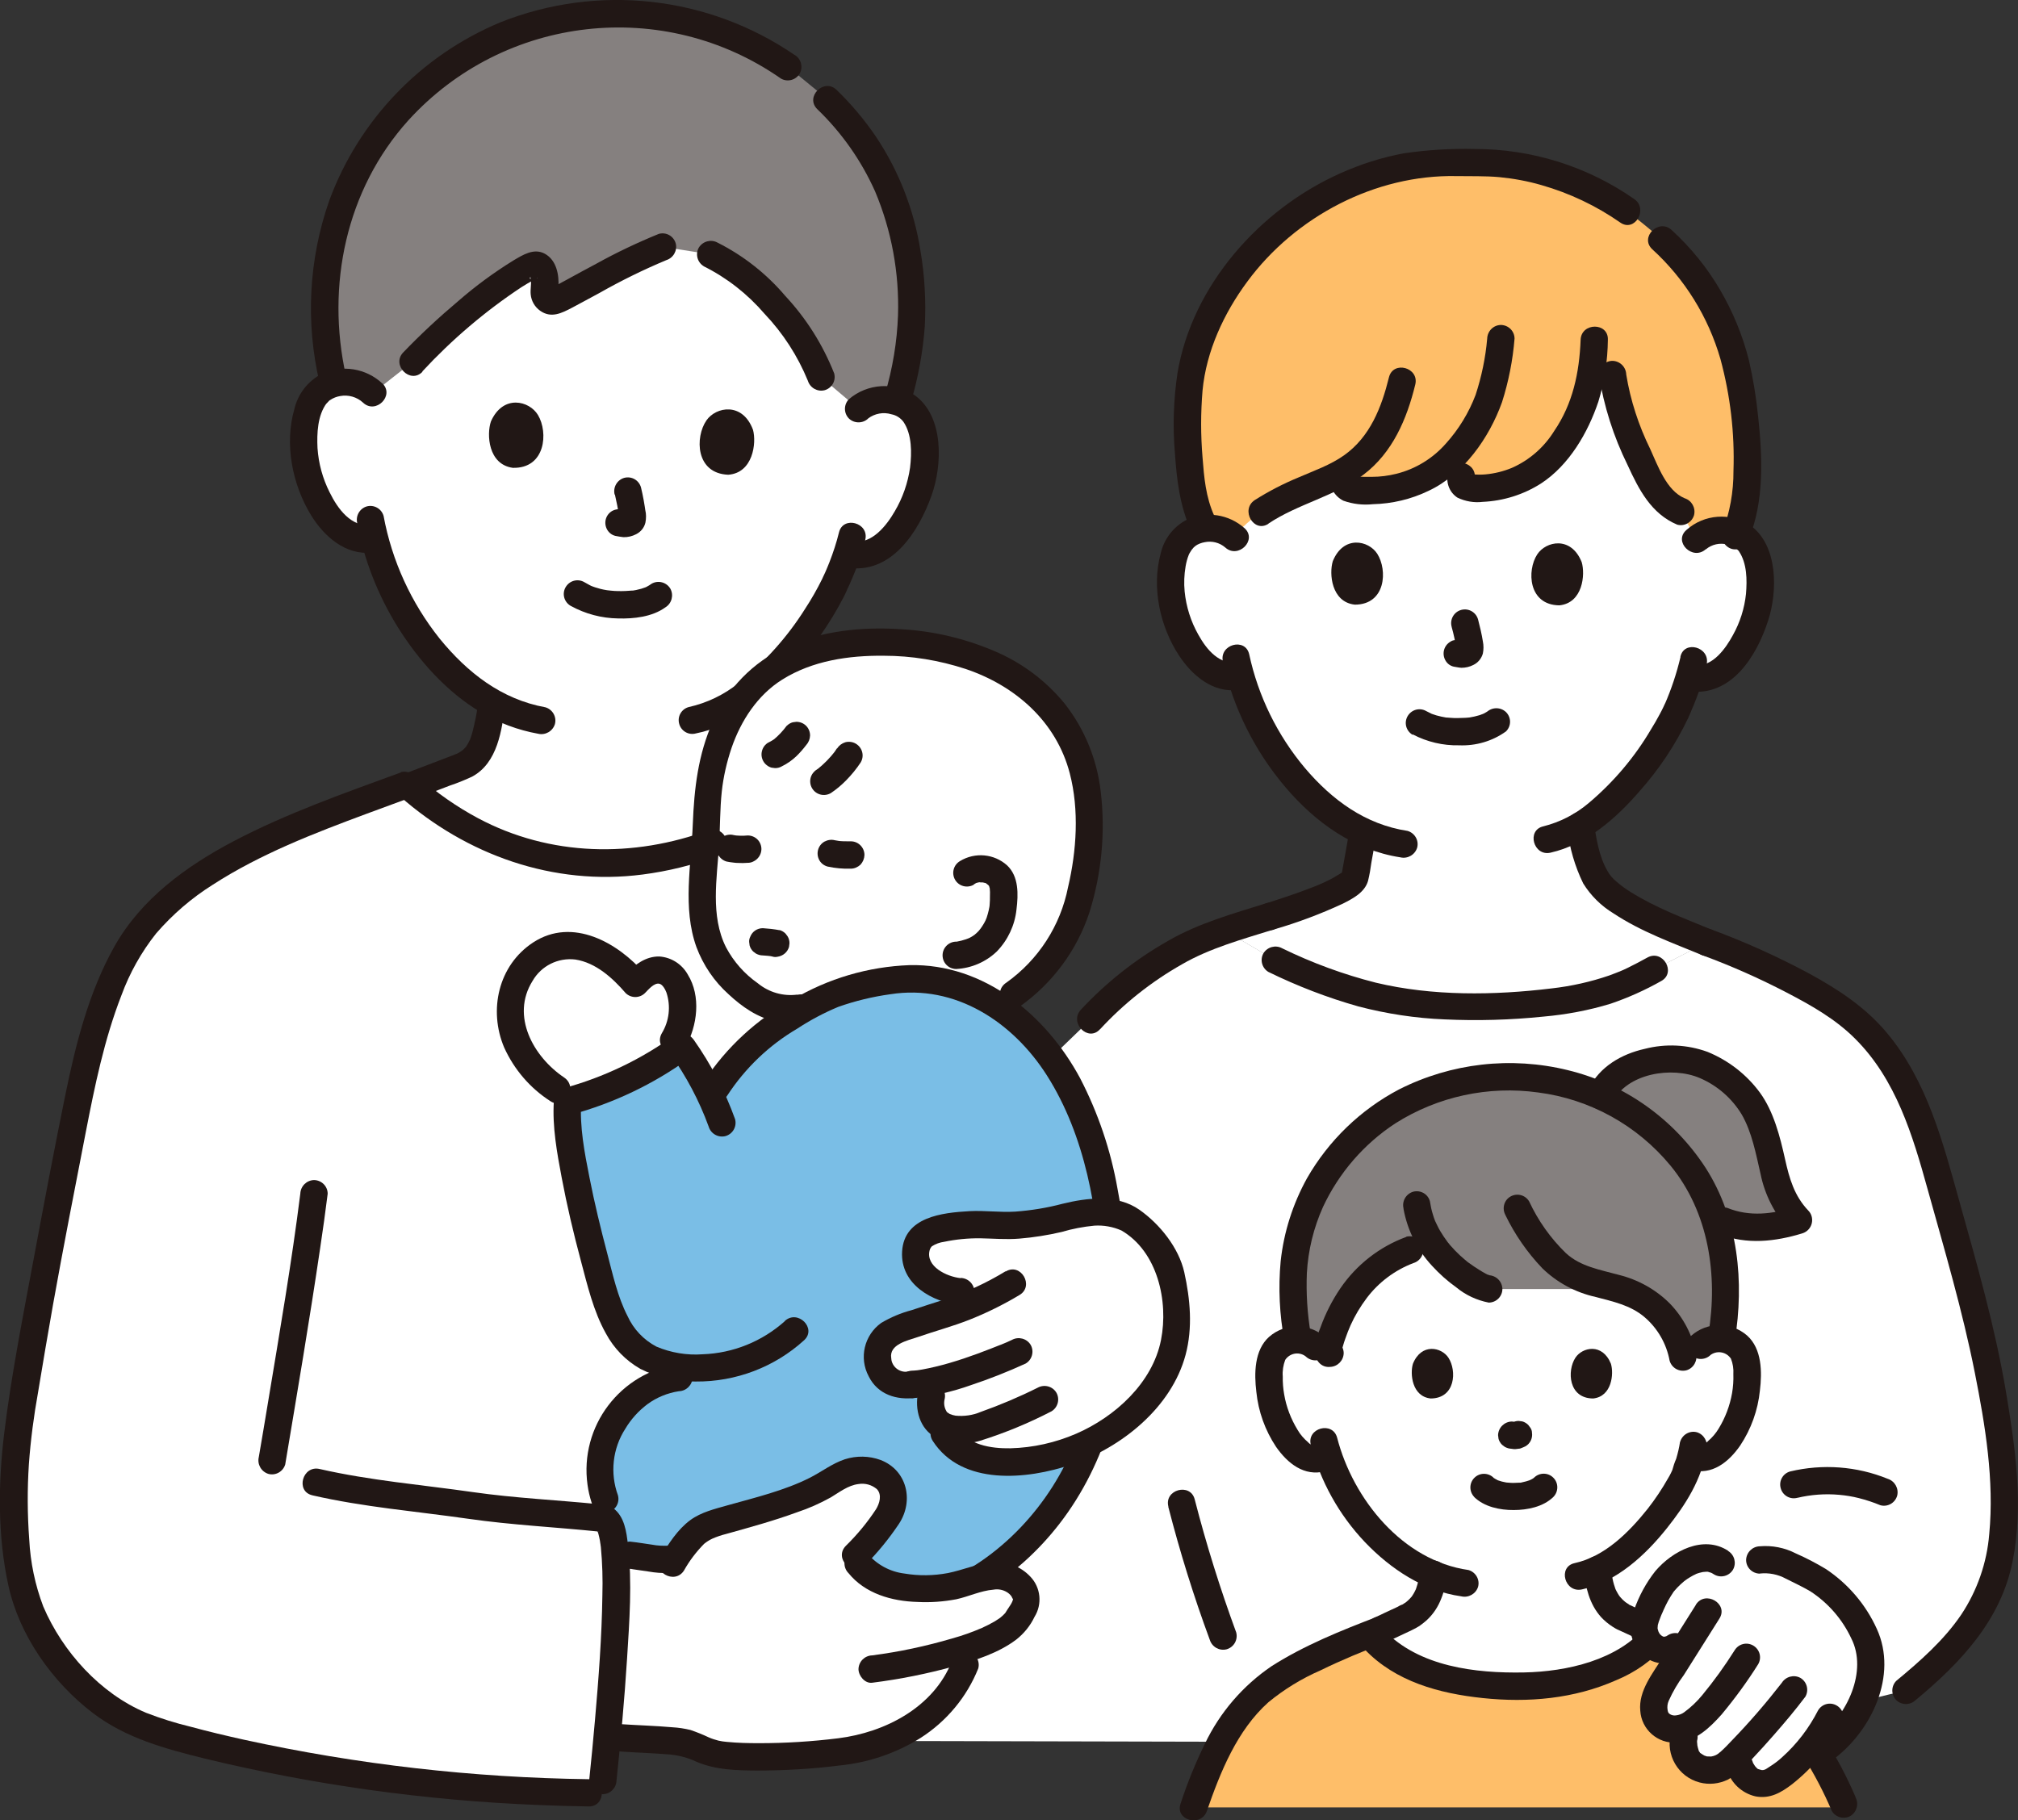<?xml version="1.0" encoding="UTF-8"?>
<svg id="_レイヤー_2" data-name="レイヤー 2" xmlns="http://www.w3.org/2000/svg" width="172.56" height="155.68" viewBox="0 0 172.56 155.68">
  <rect x="0" y="0" width="172.56" height="155.68" fill="#333333" stroke="none"/>
  <defs>
    <style>
      .cls-1 {
        fill: #fff;
      }

      .cls-2 {
        fill: #febe69;
      }

      .cls-3 {
        fill: #85807f;
      }

      .cls-4 {
        fill: #211715;
      }

      .cls-5 {
        fill: #7abee6;
      }
    </style>
  </defs>
  <g id="contents">
    <g>
      <path class="cls-1" d="M145.05,46.16c.61-.56,1.41-.85,2.23-.81,1.05-.03,2.04,.52,2.56,1.44,.87,1.52,.82,4.31,.23,6.03-.42,1.22-1.11,3.09-2.75,4.42-.73,.6-1.68,.87-2.62,.75l-.25-.04c-.25,.83-.55,1.65-.91,2.44-.64,1.73-4.06,7.58-8.43,10.24,.02-.28,.05-.04,.07,.11,.26,1.55,.54,3.14,1.36,4.47,1.37,2.22,5.99,3.97,9.42,5.39l-4.5,2.31c-2.9,1.6-5.75,2.97-14.19,3.15-7.14,.16-11.63-.83-18.21-3.94l-4.23-2.47c4.14-1.48,8.3-2.54,10.29-3.87,.25-.12,.46-.28,.64-.49,.08-.16,.14-.33,.16-.51,.21-1.2,.43-2.41,.64-3.61-2.21-1.02-4.19-2.69-6.06-4.95-2.03-2.47-3.53-5.34-4.42-8.41-1,.21-2.05-.06-2.83-.72-1.63-1.35-2.31-3.22-2.72-4.45-.58-1.73-.61-4.52,.27-6.03,.53-.91,1.52-1.46,2.58-1.42,.82-.03,1.62,.27,2.23,.83,0,0-5.3-16.94,19.7-16.94s19.73,17.09,19.73,17.09Z"/>
      <path class="cls-1" d="M73.41,34.96c.66-.57,1.51-.85,2.37-.78,1.11,0,2.13,.61,2.66,1.59,.87,1.62,.73,4.56,.06,6.36-.48,1.27-1.26,3.22-3.03,4.58-.79,.61-1.8,.87-2.78,.71l-.26-.05c-.29,.87-.63,1.72-1.03,2.55-.49,1.22-2.39,4.41-5.03,7.17-4.27,2.63-5.92,8.04-5.93,12.83-.02,.82-.07,1.63-.11,2.43-8.88,3.08-18.01,1.42-25.3-5.07,1.93-.74,4.25-1.63,4.33-1.66,1.47-.55,1.97-1.75,2.26-3.04,.19-.81,.34-1.63,.43-2.45-2.19-1.3-4.1-3.02-5.61-5.06-2.06-2.66-3.56-5.72-4.4-8.99-1.06,.19-2.16-.12-2.96-.84-1.68-1.47-2.33-3.46-2.73-4.76-.56-1.84-.5-4.78,.47-6.34,.59-.94,1.65-1.49,2.75-1.42,.87-.01,1.7,.33,2.32,.93,0,0-7.33-19.45,21.09-19.45s20.44,20.78,20.44,20.78Z"/>
      <path class="cls-4" d="M71.74,45.54c-.21,.86-.49,1.71-.81,2.53-.12,.3-.24,.6-.37,.89-.06,.12-.12,.24-.17,.36-.36,.79,.08-.14-.1,.22-.43,.87-.91,1.71-1.44,2.52-1.52,2.42-3.44,4.56-5.67,6.34-1.25,1.01-2.72,1.72-4.29,2.07-.62,.17-.99,.81-.81,1.44,.17,.62,.81,.99,1.44,.81,3.19-.63,5.91-2.89,8.06-5.23,1.84-1.94,3.39-4.14,4.61-6.52,.05-.09,.09-.19,.13-.28,.06-.11,.11-.23,.15-.35-.09,.17,.03-.05,.05-.09,.05-.1,.09-.2,.14-.3,.1-.23,.2-.47,.3-.7,.43-1,.77-2.04,1.03-3.09,.35-1.46-1.9-2.08-2.25-.62h0Z"/>
      <path class="cls-1" d="M64.01,59.06c-2.54,2.88-3.58,7.06-3.58,10.84-.06,1.96-.22,3.92-.33,5.72-.18,2.97,.32,5.77,2.26,7.82,2.06,2.17,4.21,3.56,7.15,2.46,1.77-1.16,4.48-1.72,6.68-2.05,3.2-.46,6.45,.29,9.12,2.11,3.1-1.89,5.22-4.38,6.28-6.96,1.24-3.31,1.74-6.84,1.47-10.36-.7-9.97-9.84-14.08-18.96-13.69-2.65,.05-5.25,.75-7.58,2.04-.94,.56-1.79,1.26-2.51,2.09Z"/>
      <path class="cls-1" d="M37.38,152.58c-11.49-1.16-20.34-3.37-24.01-4.53-5.18-1.65-8.54-5.71-10.51-9.7-2.13-4.32-1.82-12.79-1.16-16.87,1.58-9.86,2.58-15,4.47-24.71,.77-3.97,2.23-12.25,5.8-17.04,2.64-3.54,6.94-6.13,11.76-8.3,3.57-1.6,7.42-2.97,11.11-4.33,7.32,6.63,16.53,8.35,25.49,5.24-.07,1.13-.15,2.23-.22,3.28-.18,2.97,.32,5.77,2.26,7.82,1.82,1.91,3.7,3.22,6.13,2.75l.64-.12c-3.28,1.8-6.2,3.93-8.33,7.69-.83-1.78-1.86-3.46-3.07-5.02,.59-1.13,.77-2.42,.52-3.67-.2-.99-.86-2.04-1.87-2.1-.81-.04-1.48,.57-2.06,1.15-1.59-1.86-3.83-3.52-6.26-3.21-2.64,.33-4.55,3.08-4.46,5.74,.1,3.02,2.33,5.72,4.99,7.07-.55,3.68,2.05,13.41,3.01,16.69,.61,2.08,1.5,4.26,3.39,5.46,1.01,.6,2.15,.97,3.33,1.06l-.28,.9c-4.66,.48-8.04,6.01-6.34,10.38l.77,1.89c.08,1.85,.16,3.64,.16,3.64,.24,5.41-.73,15.14-1.22,19.62-4.97-.03-9.7-.32-14.05-.76Z"/>
      <path class="cls-1" d="M147.14,149.03c-7.8,0-22.52-.03-36.58-.06-17.99-.04-34.92-.08-34.92-.08,1.48-14.08,5.77-50.25,5.77-50.25l11.84-11.44c1.96-2.22,4.42-3.94,6.92-5.54,1.47-.84,3.02-1.52,4.63-2.04l4.26,2.49c6.58,3.11,11.08,4.1,18.21,3.94,8.44-.19,11.3-1.56,14.19-3.15l4.5-2.31c3.67,1.34,7.19,3.03,10.53,5.05,3.03,1.94,5.42,4.73,6.86,8.03,1.12,2.6,2.02,5.29,2.71,8.04,1.62,5.85,3.37,11.68,4.37,17.68,.89,5.34,1.85,12.16-.53,17.23-1.52,3.23-4.2,5.71-6.9,7.95,0,0-8.88,2-15.85,4.45Z"/>
      <path class="cls-1" d="M145.42,115.08c.53-.46,1.24-.67,1.94-.57,.69,.1,1.29,.5,1.65,1.1,.2,.41,.32,.85,.34,1.31,.15,1.78-.19,3.56-.99,5.15-.38,.81-.92,1.52-1.6,2.1-.57,.55-1.43,.69-2.14,.34-.14,.53-.31,1.06-.51,1.57-.55,1.4-3.65,6.37-7.54,8.19,.02,.18,.06,.38,.09,.61,.21,1.2,.54,2.55,2.14,3.43,.11,.03,2.19,1.02,2.35,1.09l.62,.28-.14,.18c-1.75,2.19-5.85,4.05-10.01,4.3-2.52,.16-5.04,0-7.52-.51-2.46-.51-4.88-1.58-6.59-3.42l-.39-.42,.94-.4c.17-.07,2.24-1.06,2.36-1.09,1.58-.88,1.92-2.24,2.13-3.43,.02-.07,.03-.14,.04-.21-2.1-.93-3.96-2.32-5.45-4.06-1.59-1.78-2.8-3.87-3.55-6.14-1.11,.58-1.77,.33-2.43-.2-.68-.58-1.22-1.29-1.6-2.1-.8-1.59-1.14-3.38-.99-5.15,.02-.45,.14-.9,.34-1.31,.36-.6,.96-1,1.65-1.1,.7-.1,1.41,.11,1.94,.57,0,0-4.03-14.65,14.65-14.65s18.27,14.55,18.27,14.55Z"/>
      <path class="cls-2" d="M104.95,148.12c-1.21,1.9-1.96,3.81-2.88,6.45h55.71c-1.43-3.34-3.36-6.44-5.72-9.21-2.01-2.38-5.99-4.5-10.1-6-1.49,2.39-5.88,4.51-10.35,4.78-2.52,.16-5.04,0-7.52-.51-2.66-.55-5.26-1.75-6.99-3.88-3.74,1.47-8.33,3.57-10.09,5.61-.76,.87-1.45,1.79-2.08,2.76Z"/>
      <path class="cls-2" d="M142.39,20.76c-1.34-1.23-2.76-2.36-4.25-3.4-1.06-.66-2.17-1.23-3.32-1.71-3-1.28-6.24-1.87-9.49-1.72-10.87-.64-21.28,7.5-23.42,17.8-.58,2.78-.36,7.08-.04,9.34,.15,1.27,.48,2.51,.97,3.68l.22,.46c.1-.01,.21-.02,.33-.02,.77-.03,1.52,.23,2.11,.72,1.93-2.27,4.16-3.28,7.78-4.77,.37-.13,.73-.29,1.07-.47h.53c-.1,.42,.08,.86,.44,1.09,.49,.17,1,.24,1.52,.21,1.83,.08,3.64-.35,5.24-1.23h2.9c-.12,.41,0,.89,.72,.99,1.97,.18,3.95-.32,5.6-1.43,1.24-.97,2.29-2.18,3.07-3.55,.84-1.46,1.41-3.05,1.7-4.71h1.83c.34,2.78,1.47,5.41,2.67,7.94,.72,1.52,1.61,3.16,3.18,3.77l1.31,2.42c.61-.56,1.41-.85,2.23-.81,.41,0,.82,.09,1.21,.25,1.58-3.97,.77-10.43,.11-13.69-.34-1.66-.88-3.27-1.62-4.8-1.1-2.4-2.66-4.56-4.59-6.35Z"/>
      <path class="cls-3" d="M136.44,95.13c.41-2.85,2.73-4.07,5.3-4.44,2.7-.38,4.59,.32,6.75,2.25,.78,.71,1.4,1.58,1.81,2.55,.56,1.39,.99,2.82,1.29,4.29,.43,1.96,.88,3.22,2.22,4.59-2.39,.74-4.47,.89-6.42,.07"/>
      <path class="cls-3" d="M113.74,115.74c-.15,.06-.22-.2-.18-.36,.45-1.86,1.29-3.61,2.45-5.13,1.56-2.09,3.92-3.45,6.51-3.76,.99,1.39,2.28,2.54,3.77,3.37,.3,.19,.64,.32,1,.38h11.1c.47,.14,.94,.31,1.39,.51,2.14,1.01,3.66,2.99,4.1,5.31l.06,.34,1.46-1.32c.49-.43,1.13-.64,1.78-.58,.3-1.72,.41-3.46,.34-5.2-.1-3.05-.99-6.03-2.57-8.64-.67-1.08-1.47-2.09-2.36-2.99-.36-.36-.91-.9-1.28-1.22-.97-.78-2.02-1.47-3.11-2.06-.87-.48-1.78-.89-2.72-1.22-2.07-.71-4.25-1.07-6.44-1.06-3.9-.07-7.72,1.11-10.91,3.36-4.57,3.15-7.38,8.28-7.57,13.83-.03,1.77,.13,3.55,.46,5.29,.54,.03,1.06,.23,1.47,.59"/>
      <path class="cls-4" d="M34.18,68.09c5.71,5.04,13.15,7.69,20.77,6.7,2.16-.28,4.29-.8,6.34-1.56,.61-.19,.97-.82,.81-1.44-.18-.62-.81-.98-1.44-.81-6.49,2.4-13.62,2.28-19.79-1.01-1.81-.97-3.51-2.15-5.05-3.52-1.12-.99-2.78,.65-1.65,1.65Z"/>
      <path class="cls-3" d="M28.95,18.44c1.71-5.3,5.13-9.87,9.74-13,4.39-3.01,9.64-4.51,14.96-4.25,4.92,.09,9.71,1.67,13.72,4.52l3.15,2.58c3.9,3.76,7.35,9.54,7.43,17.9,.01,2.77-.41,5.52-1.25,8.15-.3-.09-.61-.14-.92-.16-.86-.07-1.72,.22-2.37,.78l-3.21-2.72c-.98-2.71-3.28-5.74-5.72-7.98-1.09-1.04-2.35-1.89-3.72-2.51l-4.11-.64c-2.82,1.08-6.82,3.42-9.07,4.57-.38,.17-.83,0-1-.38-.07-.15-.08-.31-.05-.46,.07-.48,.06-.97-.05-1.45-.13-.61-.58-.88-.95-.7-3.14,1.52-7.67,5.56-10.25,8.26l-3.41,2.68c-.62-.61-1.45-.94-2.32-.93-.34,0-.69,.04-1.02,.13-.67-2.69-.92-5.47-.75-8.24,.15-2.08,.54-4.15,1.16-6.14Z"/>
      <path class="cls-4" d="M32.7,32.8c-1.4-1.31-3.45-1.64-5.19-.83-1.18,.62-2.04,1.72-2.34,3.02-.86,2.98-.18,6.44,1.42,9.06,1.11,1.81,2.93,3.44,5.2,3.21,.64-.02,1.15-.53,1.17-1.17,0-.64-.52-1.16-1.17-1.17-1.77,.18-2.91-1.4-3.61-2.83-.59-1.17-.94-2.45-1.03-3.77-.06-1.26,0-2.8,.79-3.85-.17,.22,.12-.12,.16-.15,.15-.15-.06,.02,.15-.12,.25-.17,.54-.28,.84-.33,.7-.13,1.43,.08,1.95,.56,1.09,1.04,2.74-.61,1.65-1.65h0Z"/>
      <path class="cls-4" d="M74.23,35.79c.57-.43,1.31-.57,2-.36,.41,.08,.77,.31,1.02,.64,.74,1.08,.72,2.67,.57,3.92-.19,1.32-.63,2.59-1.31,3.74-.68,1.18-1.94,2.82-3.51,2.56-.62-.15-1.25,.21-1.44,.81-.17,.62,.2,1.26,.82,1.44,3.83,.63,6.16-3.04,7.28-6.17,.93-2.61,1.07-6.75-1.43-8.56-1.74-1.17-4.05-1.03-5.64,.33-.45,.46-.45,1.19,0,1.65,.46,.44,1.19,.44,1.65,0h0Z"/>
      <path class="cls-4" d="M30.54,44.76c.6,3.14,1.78,6.14,3.46,8.85,1.8,2.88,4.2,5.58,7.14,7.32,1.5,.89,3.15,1.51,4.87,1.82,.62,.15,1.25-.21,1.44-.82,.17-.62-.2-1.26-.81-1.44-3.76-.68-6.68-2.97-9.05-5.88-2.43-3.05-4.08-6.65-4.79-10.49-.18-.62-.82-.98-1.44-.81-.61,.18-.97,.82-.81,1.44Z"/>
      <path class="cls-4" d="M67.96,4.71C60.55-.37,51.1-1.41,42.76,1.92c-6.77,2.83-12.06,8.34-14.6,15.22-1.76,5.02-2.05,10.43-.83,15.61,.33,1.47,2.58,.85,2.25-.62-1.71-7.68,0-15.91,5.33-21.83C43.12,1.27,56.77-.27,66.78,6.72c.56,.32,1.27,.13,1.6-.42,.31-.56,.13-1.26-.42-1.6h0Z"/>
      <path class="cls-4" d="M77.92,34.31c.61-2.09,1-4.24,1.16-6.41,.11-2.16-.01-4.32-.37-6.45-.55-3.5-1.85-6.84-3.82-9.78-.98-1.44-2.1-2.77-3.35-3.98-1.08-1.05-2.73,.6-1.65,1.65,2.08,2,3.76,4.39,4.94,7.03,1.41,3.35,2.07,6.96,1.96,10.58-.08,2.28-.46,4.55-1.11,6.74-.4,1.45,1.85,2.07,2.25,.62h0Z"/>
      <path class="cls-4" d="M48.81,51.82c1.24,.68,2.62,1.05,4.04,1.07,1.34,.04,2.92-.13,4.05-.95,.54-.33,.73-1.04,.42-1.6-.33-.55-1.04-.74-1.6-.42-.14,.1-.28,.19-.44,.27-.04,.02-.09,.04-.13,.06-.12,.07,.26-.1,.07-.03-.13,.05-.25,.09-.38,.13-.15,.04-.3,.08-.45,.11-.08,.02-.15,.03-.23,.04-.11,.02-.19,.02-.03,0-.43,.04-.86,.06-1.29,.05-.21,0-.42-.02-.63-.04-.02,0-.39-.05-.14-.01-.09-.01-.17-.03-.26-.04-.31-.05-.62-.13-.92-.23-.13-.04-.25-.09-.38-.14-.14-.05,.25,.12,.07,.03-.05-.03-.11-.05-.16-.08-.15-.08-.3-.16-.45-.25-.56-.33-1.27-.14-1.6,.42s-.14,1.27,.42,1.6h0Z"/>
      <path class="cls-4" d="M52.58,42.29c.14,.61,.27,1.23,.35,1.85l-.04-.31c.02,.16,.04,.31,.06,.46l-.04-.31c.02,.12,.02,.24,0,.36l.04-.31s-.02,.09-.04,.13l.12-.28s-.03,.06-.05,.08l.18-.24s-.03,.03-.04,.05l.24-.18c-.06,.04-.12,.08-.19,.1l.28-.12c-.08,.03-.16,.05-.24,.07l.31-.04c-.09,.01-.18,.01-.27,0l.31,.04c-.11-.02-.21-.05-.32-.06-.3-.07-.62-.03-.9,.12-.56,.33-.74,1.04-.42,1.6,0,0,0,0,0,0,.15,.26,.4,.46,.7,.53,.23,.04,.45,.09,.69,.11,.38,.01,.75-.08,1.08-.25,.4-.2,.7-.56,.8-1,.07-.36,.07-.72-.01-1.08l.04,.31c-.1-.75-.23-1.5-.41-2.24-.18-.62-.81-.98-1.44-.81-.61,.18-.97,.82-.81,1.44h0Z"/>
      <path class="cls-4" d="M41.98,36.04c-.38,1.11-.24,3.68,1.87,3.97,2.8,.07,3.05-3.03,2.15-4.52-.73-1.22-2.98-1.79-4.02,.55Z"/>
      <path class="cls-4" d="M64.39,36.76c.31,1.13,0,3.69-2.12,3.84-2.8-.11-2.85-3.22-1.86-4.65,.81-1.17,3.09-1.59,3.98,.81Z"/>
      <path class="cls-4" d="M60.17,22.77c1.99,.99,3.76,2.38,5.21,4.07,1.58,1.66,2.83,3.6,3.7,5.72,.19,.61,.82,.97,1.44,.81,.62-.18,.98-.81,.81-1.44-.97-2.45-2.38-4.69-4.17-6.61-1.61-1.9-3.58-3.45-5.8-4.57-.56-.31-1.26-.12-1.6,.42-.32,.56-.13,1.27,.42,1.6h0Z"/>
      <path class="cls-4" d="M36.11,31.77c2.53-2.73,5.38-5.16,8.48-7.21,.33-.21,.67-.41,1.02-.6,.09-.04,.18-.09,.26-.14,.16-.11,.12,.02,.01-.04-.05-.03-.78,.27-.51-.12-.04,.06,.02,.19,.03,.26,.04,.42-.06,.83-.02,1.25,.05,.56,.34,1.07,.8,1.4,.95,.68,1.85,.21,2.75-.26,.78-.41,1.55-.84,2.32-1.25,1.85-1.05,3.76-1.99,5.72-2.81,.61-.19,.97-.82,.81-1.44-.18-.62-.81-.98-1.44-.81-1.84,.75-3.63,1.6-5.36,2.56-.85,.45-1.69,.91-2.53,1.37-.34,.18-.68,.37-1.02,.55-.27,.14-.42,.1-.06,.22s.34,.31,.38-.15c.07-1.04-.16-2.3-1.16-2.85-.94-.51-1.88,.1-2.68,.57-1.67,1.03-3.26,2.2-4.74,3.49-1.64,1.38-3.21,2.84-4.69,4.38-1.04,1.08,.61,2.74,1.65,1.65h0Z"/>
      <path class="cls-4" d="M35.32,68.39c1.04-.4,2.09-.8,3.13-1.2,.66-.22,1.3-.48,1.92-.77,2.19-1.18,2.55-3.99,2.83-6.21,0-.64-.52-1.17-1.17-1.17h0c-.64,.02-1.15,.53-1.17,1.17-.02,.15-.02,.18,0,.08-.01,.09-.03,.17-.04,.26-.02,.13-.04,.26-.06,.39-.05,.3-.11,.61-.18,.91-.09,.44-.2,.88-.35,1.3-.02,.06-.04,.12-.06,.17,.06-.14,.06-.15,0-.03-.04,.08-.08,.16-.12,.24-.05,.09-.11,.18-.16,.27-.15,.25,.09-.07-.07,.09-.06,.07-.12,.14-.19,.2-.05,.04-.09,.09-.14,.12,.11-.08,.11-.09,0,0-.09,.05-.17,.11-.25,.16-.08,.04-.16,.08-.24,.12,.1-.04-.05,.01-.07,.02-.1,.04-.2,.08-.3,.12-.34,.13-.68,.26-1.02,.39-.97,.37-1.94,.74-2.91,1.11-.61,.18-.97,.82-.81,1.44,.18,.62,.81,.98,1.44,.81h0Z"/>
      <path class="cls-4" d="M34.28,66.06c-4.83,1.77-9.73,3.48-14.3,5.88-4.05,2.13-7.9,4.93-10.19,8.99-2.2,3.91-3.32,8.38-4.21,12.74-.95,4.65-1.83,9.32-2.7,13.99-.92,4.94-1.91,9.92-2.52,14.91-.52,4.26-.57,8.78,.35,12.99,.93,4.3,3.76,8.29,7.23,10.94,2.83,2.16,6.2,3.06,9.59,3.9,9.3,2.25,18.8,3.57,28.36,3.96,1.48,.06,2.97,.11,4.45,.13,1.5,.02,1.5-2.31,0-2.33-9.92-.13-19.8-1.26-29.49-3.38-1.53-.34-3.05-.7-4.56-1.11-1.29-.31-2.56-.71-3.8-1.19-3.93-1.65-7.15-5.24-8.79-9.09-.7-1.84-1.1-3.77-1.2-5.73-.16-2.14-.17-4.3-.03-6.44,.15-2.07,.42-4.13,.79-6.18,.41-2.5,.84-5,1.28-7.5,.88-4.91,1.84-9.8,2.79-14.69,.77-3.96,1.58-7.94,3.05-11.72,.7-1.91,1.7-3.7,2.97-5.3,1.4-1.62,3.03-3.03,4.85-4.17,4.07-2.63,8.64-4.39,13.16-6.07,1.18-.44,2.36-.87,3.53-1.3,.61-.19,.97-.82,.81-1.44-.18-.62-.81-.98-1.44-.81h0Z"/>
      <path class="cls-4" d="M25.68,102.08c-.73,5.83-1.77,11.88-2.75,17.78-.26,1.59-.53,3.17-.8,4.75-.15,.62,.21,1.25,.82,1.44,.62,.17,1.26-.2,1.44-.81,1.03-6.17,2.08-12.33,2.99-18.52,.23-1.54,.45-3.08,.64-4.63,0-.64-.52-1.16-1.17-1.17-.64,.02-1.15,.53-1.17,1.17Z"/>
      <path class="cls-4" d="M121.42,134.65s.06-.34,.02-.2c-.01,.04-.02,.09-.03,.13-.01,.05-.02,.11-.03,.16-.02,.13-.05,.26-.08,.39-.06,.26-.13,.51-.22,.76-.02,.05-.11,.28-.03,.08,.08-.19,0,0-.03,.05-.06,.13-.13,.26-.21,.38-.04,.06-.08,.12-.12,.18-.11,.17,.16-.18,.02-.03-.1,.12-.21,.23-.33,.34-.06,.06-.13,.11-.19,.16-.09,.08,.09-.07,.09-.07-.03,.02-.06,.04-.09,.07-.07,.05-.16,.09-.23,.15-.16,.12,.12-.03,.12-.03-.19,.05-.38,.13-.55,.24-.37,.17-.75,.35-1.12,.52-.32,.15-.63,.31-.95,.44-.26,.15-.45,.4-.53,.7-.08,.3-.04,.63,.12,.9,.15,.26,.4,.45,.7,.53,.3,.06,.62,.02,.9-.12,.69-.3,1.36-.64,2.04-.95l.19-.09c.21-.1-.3,.14-.16,.07,.23-.1,.44-.22,.65-.35,.21-.15,.42-.31,.61-.48,.57-.52,1-1.17,1.27-1.89,.12-.29,.21-.59,.28-.9,.11-.38,.18-.77,.21-1.16,0-.64-.52-1.17-1.17-1.17s-1.17,.52-1.17,1.17h0Z"/>
      <path class="cls-4" d="M135.4,134.26c.19,1.47,.49,2.91,1.52,4.05,.29,.31,.61,.57,.96,.8,.19,.13,.39,.24,.61,.32,.08,.03-.35-.16-.22-.09,.03,.01,.06,.03,.09,.04,.39,.17,.77,.36,1.15,.53,.35,.16,.7,.33,1.05,.49,.56,.31,1.26,.12,1.6-.42,.32-.56,.13-1.27-.42-1.6-.67-.3-1.33-.63-1.99-.94-.11-.05-.21-.1-.32-.15s-.2-.09-.3-.13c.01,0,.26,.14,.16,.05-.04-.02-.07-.05-.11-.07-.07-.04-.14-.09-.21-.14-.03-.02-.14-.1,0,0s0,0-.03-.03c-.12-.1-.24-.21-.34-.33-.05-.05-.09-.11-.14-.16,0,0,.14,.2,.08,.1-.02-.04-.05-.07-.08-.11-.08-.12-.15-.24-.22-.37-.03-.06-.06-.12-.09-.18-.08-.17,.09,.25,0,.01-.1-.28-.19-.57-.25-.87-.03-.14-.06-.28-.08-.41-.02-.1-.04-.2-.05-.31-.01-.08-.07-.45-.02-.11-.01-.31-.13-.6-.34-.83-.22-.22-.52-.34-.83-.34-.56,.03-1.25,.52-1.17,1.17h0Z"/>
      <path class="cls-4" d="M137.87,94.29c1.23-2.51,5.1-3.12,7.49-2.09,1.49,.64,2.74,1.73,3.58,3.12,.87,1.51,1.21,3.37,1.6,5.05,.36,1.8,1.21,3.47,2.45,4.81l.51-1.95c-1.94,.6-3.87,.85-5.8,.07-.62-.17-1.26,.2-1.44,.81-.16,.62,.2,1.25,.81,1.44,2.28,.92,4.75,.63,7.04-.07,.63-.19,.98-.84,.8-1.47-.05-.18-.15-.35-.28-.48-1.2-1.26-1.62-2.74-1.99-4.4-.43-1.93-.97-4.07-2.15-5.69-1.14-1.55-2.69-2.75-4.47-3.48-1.73-.63-3.6-.72-5.38-.26-1.98,.44-3.87,1.53-4.78,3.41-.31,.56-.12,1.26,.42,1.6,.56,.32,1.27,.13,1.6-.42h0Z"/>
      <path class="cls-4" d="M146.24,115.9c.53-.41,1.29-.32,1.71,.21,.02,.03,.04,.05,.06,.08,.17,.42,.24,.88,.21,1.33,.02,.54-.02,1.09-.11,1.62-.19,1.08-.58,2.11-1.15,3.04-.24,.4-.54,.75-.89,1.05-.21,.25-.55,.34-.85,.23-1.45-.39-2.07,1.86-.62,2.25,1.8,.48,3.22-.67,4.2-2.08,.94-1.41,1.52-3.03,1.69-4.71,.19-1.57,.18-3.56-1.09-4.7-1.38-1.2-3.43-1.19-4.79,.02-.45,.46-.45,1.19,0,1.65,.46,.44,1.19,.44,1.65,0h0Z"/>
      <path class="cls-4" d="M113.31,114.35c-1.37-1.21-3.42-1.22-4.79-.02-1.27,1.14-1.28,3.13-1.09,4.7,.17,1.68,.75,3.3,1.69,4.71,.98,1.4,2.4,2.56,4.2,2.08,1.45-.39,.83-2.64-.62-2.25-.3,.11-.64,.02-.85-.23-.35-.3-.66-.65-.89-1.05-.57-.93-.97-1.97-1.15-3.04-.09-.51-.13-1.02-.12-1.53-.04-.48,.04-.97,.21-1.42,.37-.56,1.12-.72,1.68-.35,.03,.02,.05,.04,.08,.06,.46,.44,1.19,.44,1.65,0,.45-.46,.45-1.19,0-1.65h0Z"/>
      <path class="cls-4" d="M143.66,123.31c-.07,.49-.19,.98-.33,1.45-.14,.32-.25,.66-.34,1-.03,.18,.14-.26,.03-.08-.04,.08-.08,.16-.11,.24-.08,.17-.17,.34-.27,.5-.52,.92-1.1,1.79-1.75,2.62-1.62,2.03-3.68,4.08-6.24,4.64-1.47,.32-.85,2.57,.62,2.25,2.97-.65,5.43-2.93,7.27-5.24,1.59-2,3-4.18,3.38-6.76,.15-.62-.21-1.25-.81-1.44-.62-.17-1.26,.2-1.44,.82h0Z"/>
      <path class="cls-4" d="M112.1,123.58c.81,3.12,2.4,5.97,4.62,8.31,2.2,2.3,5.03,4.18,8.23,4.63,.62,.15,1.25-.21,1.44-.81,.17-.62-.2-1.26-.82-1.44-5.63-.8-9.87-6.05-11.23-11.31-.38-1.45-2.63-.84-2.25,.62h0Z"/>
      <path class="cls-4" d="M148.34,114.68c.82-5.05,.32-10.41-2.49-14.8-2.72-4.19-6.94-7.18-11.79-8.36-4.85-1.19-9.97-.61-14.43,1.65-3.29,1.73-6.02,4.37-7.87,7.6-1.21,2.19-1.98,4.6-2.25,7.09-.21,2.28-.1,4.58,.32,6.83,.18,.62,.81,.98,1.44,.82,.61-.18,.97-.82,.81-1.44-.29-1.71-.4-3.45-.33-5.19,.11-1.96,.58-3.88,1.38-5.66,1.36-2.91,3.5-5.39,6.19-7.15,3.63-2.3,7.95-3.23,12.21-2.64,4.43,.57,8.47,2.81,11.31,6.25,3.29,4,4.07,9.41,3.25,14.4-.15,.62,.21,1.25,.82,1.44,.62,.17,1.26-.2,1.44-.81h0Z"/>
      <path class="cls-4" d="M158.67,153.69c-1.47-3.44-3.49-6.61-5.99-9.38-2.49-2.75-6.16-4.41-9.55-5.74-.62-.17-1.26,.2-1.44,.82-.16,.62,.2,1.25,.81,1.44,3.06,1.2,6.41,2.74,8.62,5.26,2.29,2.62,4.16,5.59,5.52,8.79,.33,.55,1.04,.74,1.6,.42,.54-.34,.73-1.04,.42-1.6h0Z"/>
      <path class="cls-4" d="M103.2,154.88c1.15-3.32,2.57-6.89,5.26-9.3,1.35-1.11,2.85-2.03,4.46-2.73,1.78-.87,3.61-1.63,5.46-2.33,.61-.19,.97-.82,.81-1.44-.18-.62-.81-.98-1.44-.81-3.08,1.18-6.22,2.44-9.01,4.22-2.46,1.67-4.43,3.96-5.71,6.64-.81,1.66-1.51,3.37-2.08,5.13-.49,1.42,1.76,2.03,2.25,.62h0Z"/>
      <path class="cls-4" d="M126.05,128.02c.87,.85,2.21,1.13,3.39,1.12,1.17,0,2.52-.27,3.39-1.12,.45-.46,.45-1.2-.01-1.65-.45-.45-1.18-.45-1.64,0-.05,.04-.21,.18-.02,.03s-.02,0-.07,.04c-.07,.04-.13,.08-.2,.11-.05,.02-.1,.04-.14,.07,.05-.03,.28-.11,.09-.04-.22,.08-.45,.14-.68,.19-.04,0-.08,.01-.11,.02-.09,.01-.05,0,.11-.01-.07,.02-.14,.03-.21,.02-.17,.01-.33,.02-.5,.02-.15,0-.31,0-.46-.02-.08-.01-.17-.02-.25-.02,.11,0,.21,.03,.04,0-.23-.04-.47-.1-.69-.18-.09-.03-.24-.13,.07,.03-.04-.02-.08-.04-.12-.06-.08-.04-.15-.08-.23-.12-.06-.03-.11-.08-.16-.11,.34,.21,.17,.13,.07,.04-.46-.45-1.2-.45-1.65,.01-.45,.45-.45,1.18,0,1.64h0Z"/>
      <path class="cls-4" d="M129.27,121.67s-.06,.03-.1,.05l.28-.12c-.05,.02-.1,.04-.16,.04l.31-.04c-.05,0-.11,0-.16,0l.31,.04s-.06-.01-.09-.02c-.13-.03-.26-.04-.39-.05-.64,.02-1.15,.53-1.17,1.17l.04,.31c.05,.19,.16,.37,.3,.51l.24,.18c.18,.1,.38,.16,.59,.16h0l-.31-.04s.08,.01,.12,.02c.12,.02,.25,.04,.37,.05,.02,0,.05,0,.07,0,.02,0,.05,0,.07,0,.11-.01,.22-.03,.33-.04h.02s.03,0,.04-.01c.03,0,.06-.02,.09-.03,.13-.05,.25-.1,.37-.16,.41-.23,.63-.7,.56-1.16,0-.15-.05-.3-.14-.43l-.18-.24c-.14-.14-.32-.25-.51-.3l-.31-.04c-.21,0-.41,.06-.59,.16h0Z"/>
      <path class="cls-4" d="M120.82,116.63c-.26,.85-.09,2.8,1.52,2.97,2.12-.01,2.24-2.37,1.52-3.48-.59-.91-2.31-1.29-3.04,.51Z"/>
      <path class="cls-4" d="M137.75,116.63c.26,.85,.09,2.8-1.52,2.97-2.12-.01-2.24-2.37-1.52-3.48,.59-.91,2.31-1.29,3.04,.51Z"/>
      <path class="cls-4" d="M120.26,105.78c-2.3,.84-4.28,2.39-5.66,4.42-.69,1.02-1.25,2.12-1.67,3.28-.22,.54-.39,1.1-.51,1.67-.15,.82,.35,1.84,1.31,1.75,.64-.02,1.15-.53,1.17-1.17,0-.64-.52-1.16-1.17-1.17h-.07s.59,.17,.59,.17l-.05-.04,.42,.42c.08,.15-.02,.87,.12,.35,.03-.12,.07-.24,.1-.36,.06-.22,.13-.43,.21-.65,.13-.38,.28-.75,.44-1.12,.37-.82,.84-1.6,1.38-2.32,1.02-1.35,2.41-2.39,3.99-2.99,.61-.18,.97-.82,.81-1.44-.18-.62-.81-.98-1.44-.81h0Z"/>
      <path class="cls-4" d="M120.01,103.36c.33,1.83,1.17,3.52,2.43,4.88,.63,.69,1.33,1.32,2.09,1.86,.8,.66,1.75,1.1,2.77,1.3,.64,0,1.17-.52,1.17-1.17-.02-.64-.53-1.15-1.17-1.17,.21,.03-.14-.07-.15-.07,.15,.06-.05-.03-.1-.06-.18-.1-.36-.2-.53-.31-.32-.2-.64-.41-.95-.64-.1-.07,.1,.08-.07-.05-.08-.07-.17-.14-.25-.21-.14-.12-.28-.24-.41-.36-.29-.27-.57-.56-.83-.86-.06-.07-.12-.14-.17-.21-.05-.06-.15-.19-.05-.06-.12-.16-.23-.32-.34-.48-.21-.31-.4-.63-.56-.97-.05-.1-.09-.19-.14-.29-.09-.19,.02,.06-.03-.06-.07-.18-.14-.37-.19-.55-.12-.38-.2-.76-.26-1.15-.17-.62-.81-.98-1.44-.81-.61,.19-.97,.82-.81,1.44h0Z"/>
      <path class="cls-4" d="M128.73,103.92c.81,1.67,1.87,3.2,3.15,4.54,1.26,1.23,2.85,2.08,4.57,2.46,1.47,.39,2.97,.7,4.16,1.71,1.13,.96,1.89,2.28,2.16,3.74,.18,.62,.81,.98,1.44,.82,.61-.18,.97-.82,.82-1.44-.32-1.61-1.1-3.09-2.24-4.27-1.2-1.2-2.71-2.04-4.36-2.45-1.59-.44-3.27-.7-4.53-1.86-1.31-1.27-2.37-2.77-3.14-4.42-.33-.56-1.04-.74-1.6-.42s-.74,1.04-.42,1.6h0Z"/>
      <path class="cls-4" d="M116.68,141.04c2.64,2.78,6.4,3.79,10.1,4.18,3.89,.41,7.82,.07,11.43-1.53,1.63-.67,3.08-1.7,4.24-3.02,.44-.46,.44-1.19,0-1.65-.46-.45-1.19-.45-1.65,0-2.43,2.97-6.84,3.94-10.48,4.01-4.14,.08-8.98-.48-11.99-3.64-1.04-1.09-2.69,.56-1.65,1.65h0Z"/>
      <path class="cls-4" d="M145.87,46.98c.51-.43,1.2-.58,1.85-.41,.24,.06,.46,.15,.67,.28,0,0,.18,.17,.24,.22,.17,.17-.06-.12,.07,.08,.69,1.03,.7,2.44,.6,3.64-.13,1.24-.51,2.44-1.12,3.53-.59,1.09-1.73,2.74-3.18,2.54-.62-.15-1.25,.21-1.44,.82-.17,.62,.2,1.26,.81,1.44,3.69,.5,5.84-3,6.83-6.06,.81-2.51,.85-6.42-1.53-8.13-1.7-1.13-3.95-.96-5.47,.4-1.13,1,.53,2.64,1.65,1.65h0Z"/>
      <path class="cls-4" d="M143.7,56.19c-.33,1.39-.78,2.75-1.35,4.05,.14-.34-.05,.1-.11,.22-.1,.21-.2,.41-.31,.61-.24,.45-.49,.89-.76,1.32-1.4,2.38-3.2,4.5-5.31,6.28-1.13,.96-2.46,1.64-3.89,2-1.46,.33-.84,2.59,.62,2.25,3.04-.69,5.58-2.91,7.57-5.21,1.69-1.89,3.1-4,4.19-6.29,.08-.17,.15-.34,.22-.5,.03-.07,.14-.33,.01-.04,.17-.38,.33-.77,.48-1.16,.37-.95,.66-1.92,.88-2.92,.31-1.47-1.94-2.09-2.25-.62h0Z"/>
      <path class="cls-4" d="M104.57,56.59c.89,3.97,2.73,7.66,5.37,10.76,2.55,2.99,5.85,5.36,9.8,5.97,.62,.15,1.25-.21,1.44-.82,.17-.62-.2-1.26-.82-1.44-3.61-.55-6.45-2.64-8.77-5.37-2.36-2.81-4-6.15-4.77-9.73-.33-1.47-2.58-.85-2.25,.62h0Z"/>
      <path class="cls-4" d="M120.81,62.81c1.22,.64,2.58,.96,3.95,.93,1.44,.06,2.85-.35,4.02-1.19,.46-.46,.46-1.19,0-1.65-.46-.44-1.19-.44-1.65,0,.36-.28,.11-.09,.02-.03-.08,.05-.16,.09-.24,.14-.12,.06-.37,.11-.05,.03-.11,.03-.22,.08-.33,.12-.3,.09-.61,.16-.92,.21,.17-.03,.07-.01-.05,0-.09,0-.18,.02-.27,.02-.22,.01-.44,.02-.66,.02-.19,0-.39,0-.59-.02-.09,0-.18-.02-.27-.02-.34-.03,.23,.04-.09,0-.29-.05-.58-.11-.86-.19-.12-.04-.24-.08-.36-.12-.28-.1,.21,.1-.05-.02-.15-.07-.29-.15-.44-.22-.56-.33-1.27-.14-1.6,.42-.33,.56-.14,1.27,.42,1.6h0Z"/>
      <path class="cls-4" d="M124.13,53.61c.18,.64,.32,1.3,.42,1.96l-.04-.31c.01,.09,.01,.18,0,.27l.04-.31s-.02,.08-.03,.12l.12-.28s-.03,.05-.04,.08l.18-.24s-.04,.04-.06,.06l.24-.18s-.1,.06-.16,.08l.28-.12c-.08,.04-.17,.06-.26,.07l.31-.04c-.08,0-.16,0-.24,0l.31,.04c-.09-.01-.18-.04-.28-.05-.15-.05-.31-.06-.47-.02-.15,0-.3,.05-.43,.14-.56,.33-.74,1.04-.42,1.6,0,0,0,0,0,0,.15,.27,.4,.46,.7,.53,.22,.03,.44,.09,.67,.1,.35,0,.7-.08,1.01-.24,.4-.19,.7-.55,.82-.98,.07-.34,.07-.7,0-1.04-.1-.63-.25-1.26-.41-1.87-.17-.62-.81-.99-1.44-.82-.62,.17-.99,.81-.82,1.44h0Z"/>
      <path class="cls-4" d="M113.97,47.99c-.33,1.06-.13,3.5,1.88,3.72,2.66,0,2.81-2.96,1.92-4.35-.73-1.14-2.88-1.62-3.8,.63Z"/>
      <path class="cls-4" d="M135.25,48.07c.32,1.06,.1,3.5-1.91,3.7-2.66-.03-2.79-2.98-1.89-4.36,.74-1.13,2.89-1.6,3.8,.66Z"/>
      <path class="cls-4" d="M139.74,17.02c-4-2.79-8.76-4.28-13.63-4.28-2.03-.05-4.05,.08-6.06,.37-1.89,.35-3.73,.94-5.48,1.73-6.82,3.05-12.62,9.55-13.88,17.05-.34,2.28-.42,4.59-.22,6.89,.15,2.22,.42,4.51,1.36,6.55,.33,.55,1.04,.74,1.6,.42,.54-.33,.73-1.04,.42-1.6-.75-1.63-.89-3.34-1.02-5.03-.16-1.9-.16-3.82,0-5.72,.32-3.38,1.83-6.62,3.83-9.32,4.1-5.56,10.94-9.16,17.88-9.02,1.23,.02,2.46-.02,3.68,.09,1.22,.12,2.42,.34,3.59,.68,2.41,.69,4.69,1.77,6.75,3.21,1.24,.85,2.41-1.17,1.18-2.02Z"/>
      <path class="cls-4" d="M149.52,46.13c1.36-3.23,1.19-7.09,.82-10.49-.16-1.61-.42-3.21-.78-4.79-.53-2.13-1.37-4.17-2.48-6.07-1.11-1.9-2.51-3.62-4.14-5.11-1.1-1.02-2.76,.63-1.65,1.65,2.77,2.53,4.79,5.78,5.83,9.4,.84,3.11,1.22,6.33,1.11,9.55,.01,1.79-.31,3.57-.95,5.24-.17,.62,.2,1.26,.82,1.44,.62,.15,1.25-.2,1.44-.81h0Z"/>
      <path class="cls-4" d="M136.72,32.03c.42,2.69,1.25,5.3,2.46,7.75,.96,2.09,2.01,4.15,4.24,5.09,.62,.17,1.26-.2,1.44-.82,.15-.62-.2-1.25-.81-1.44-1.55-.65-2.3-2.81-2.94-4.21-.99-2.01-1.69-4.16-2.05-6.37-.02-.64-.53-1.15-1.17-1.17-.64,0-1.16,.52-1.17,1.17h0Z"/>
      <path class="cls-4" d="M94.07,88.02c2.03-2.2,4.39-4.07,7-5.55,2.4-1.39,5.22-2.16,7.85-2.98,1.43-.45,.82-2.7-.62-2.25-2.82,.88-5.83,1.72-8.41,3.22-2.78,1.57-5.31,3.57-7.48,5.91-1,1.12,.65,2.77,1.65,1.65h0Z"/>
      <path class="cls-4" d="M106.43,45.18c-1.35-1.21-3.29-1.5-4.93-.74-1.14,.58-1.97,1.65-2.25,2.9-.79,2.89-.06,6.26,1.58,8.74,1.11,1.68,2.88,3.2,5.03,2.92,.64-.02,1.15-.53,1.17-1.17,0-.64-.52-1.16-1.17-1.17-1.6,.21-2.68-1.1-3.39-2.38-.64-1.13-1.04-2.39-1.17-3.69-.07-.72-.04-1.44,.08-2.15,.06-.35,.15-.69,.28-1.01,.03-.07,.09-.18,.14-.25,.02-.03,.19-.29,.1-.17-.08,.11,.16-.17,.18-.2s.26-.2,.15-.13c.23-.16,.5-.26,.78-.31,.62-.13,1.27,.03,1.76,.45,1.11,1.01,2.77-.64,1.65-1.65h0Z"/>
      <path class="cls-4" d="M145.64,81.72c2.44,.9,4.82,1.96,7.13,3.16,2.11,1.1,4.19,2.27,5.88,3.97,3.48,3.48,4.9,8.23,6.18,12.85,1.45,5.21,2.99,10.41,4.04,15.71,.89,4.49,1.67,9.2,1.23,13.79-.2,2.46-1.03,4.83-2.39,6.88-1.49,2.2-3.53,3.99-5.56,5.67-.45,.46-.45,1.19,0,1.65,.46,.44,1.19,.44,1.65,0,3.83-3.17,7.3-6.83,8.3-11.88,.95-4.77,.23-9.7-.56-14.44-.93-5.54-2.48-10.94-3.99-16.33-1.42-5.09-2.76-10.31-6.22-14.44-1.82-2.17-4.12-3.68-6.59-5.03-2.73-1.47-5.57-2.75-8.48-3.82-.62-.17-1.26,.2-1.44,.82-.16,.62,.2,1.25,.82,1.44h0Z"/>
      <path class="cls-4" d="M153.68,128.1c1.18-.28,2.39-.37,3.6-.26,.56,.05,1.12,.14,1.67,.28,.63,.16,1.24,.36,1.84,.61,.62,.17,1.26-.19,1.44-.82,.15-.62-.21-1.25-.81-1.44-2.65-1.08-5.57-1.29-8.34-.63-.62,.17-.99,.81-.81,1.44,.17,.62,.81,.99,1.44,.81h0Z"/>
      <path class="cls-4" d="M134.03,70.91c.18,1.61,.64,3.18,1.35,4.64,.65,1.05,1.54,1.93,2.6,2.57,2.35,1.56,5.07,2.53,7.66,3.6,.62,.17,1.26-.2,1.44-.81,.15-.62-.2-1.25-.81-1.44-2.32-.96-4.72-1.85-6.86-3.2-.41-.25-.8-.54-1.17-.86-.33-.26-.6-.58-.8-.95-.72-1.25-.94-2.76-1.16-4.17-.17-.62-.81-.98-1.44-.81-.61,.18-.97,.82-.81,1.44h0Z"/>
      <path class="cls-4" d="M108.93,79.49c2.01-.58,3.98-1.32,5.88-2.2,.87-.44,1.88-.96,2.17-1.95,.13-.53,.22-1.06,.29-1.59l.32-1.77c.15-.62-.21-1.25-.82-1.44-.62-.17-1.26,.2-1.44,.81-.18,1.03-.36,2.07-.55,3.1,0,.02-.05,.27-.06,.27s.09-.16,.1-.14c0,0-.41,.25-.46,.28-.3,.19-.61,.36-.94,.51-.39,.19-.61,.28-.9,.4-.43,.17-.86,.33-1.29,.49-.97,.35-1.96,.67-2.94,.99-.61,.18-.97,.82-.81,1.44,.18,.62,.81,.98,1.44,.82h0Z"/>
      <path class="cls-4" d="M108.46,83.12c2.47,1.21,5.04,2.2,7.69,2.95,2.41,.63,4.89,1.01,7.38,1.11,2.82,.13,5.65,.05,8.46-.24,1.94-.17,3.86-.53,5.73-1.1,1.5-.51,2.95-1.16,4.33-1.94,1.32-.72,.14-2.74-1.18-2.01-.55,.3-1.1,.6-1.66,.87-.26,.13-.53,.25-.8,.36,.23-.1-.23,.09-.29,.11-.17,.06-.33,.13-.5,.19-1.6,.55-3.26,.92-4.94,1.11-4.93,.6-10.18,.67-15.03-.49-2.76-.7-5.45-1.69-8.01-2.94-.56-.31-1.26-.12-1.6,.42-.32,.56-.13,1.27,.42,1.6h0Z"/>
      <path class="cls-4" d="M99.9,128.86c.99,3.85,2.17,7.65,3.55,11.38,.19,.61,.82,.97,1.44,.81,.62-.18,.98-.81,.82-1.44-1.37-3.73-2.56-7.53-3.55-11.38-.37-1.45-2.63-.84-2.25,.62h0Z"/>
      <path class="cls-4" d="M123.84,40.41c-.24,.81,.08,1.69,.79,2.15,.67,.32,1.42,.45,2.16,.36,1.77-.08,3.49-.62,4.98-1.57,2.4-1.56,4.02-4.35,4.91-7.01,.52-1.71,.79-3.49,.81-5.28,.06-1.5-2.27-1.5-2.33,0-.11,2.82-.67,5.47-2.26,7.8-.86,1.39-2.12,2.49-3.61,3.15-.72,.3-1.49,.49-2.27,.56-.33,.03-.66,.03-.99,0-.02,0-.24,0-.22-.03,.06-.06,.3,.36,.27,.48,.35-1.46-1.9-2.08-2.25-.62h0Z"/>
      <path class="cls-4" d="M113.71,40.66c-.1,.89,.36,1.76,1.16,2.16,.81,.29,1.67,.39,2.52,.3,1.65-.04,3.27-.42,4.76-1.14,3-1.4,5.2-4.54,6.29-7.59,.56-1.76,.92-3.58,1.07-5.43,0-.64-.52-1.16-1.17-1.17-.64,.01-1.15,.53-1.17,1.17-.14,1.63-.48,3.25-.99,4.81-.58,1.53-1.44,2.94-2.53,4.15-1.12,1.28-2.6,2.19-4.25,2.6-.69,.17-1.39,.26-2.1,.26-.35,0-.72,.01-1.07-.02-.11,0-.22-.01-.33-.03,.14,.04,.11,.22,.13-.08,0-.64-.52-1.16-1.17-1.17-.64,.01-1.16,.53-1.17,1.17h0Z"/>
      <path class="cls-4" d="M108.46,44.78c2.56-1.71,5.69-2.33,8.14-4.19,2.48-1.88,3.7-4.75,4.42-7.7,.36-1.46-1.89-2.08-2.25-.62-.63,2.56-1.61,5.09-3.84,6.67-1.19,.84-2.54,1.3-3.87,1.88-1.31,.54-2.57,1.19-3.77,1.95-1.24,.83-.08,2.85,1.18,2.02h0Z"/>
      <path class="cls-1" d="M156.17,149.48l-.8-.8c-.91,1.35-2.07,2.51-3.42,3.42-.36,.29-.81,.45-1.28,.45-.41-.02-.8-.16-1.13-.4-.59-.56-.93-1.33-.94-2.15-.98,1.01-1.56,1.54-2.95,1.32-.47-.13-.89-.39-1.21-.75-.4-.59-.56-1.31-.44-2.02,0,0,.12-.38,.3-.93-.76,.42-1.7,.33-2.38-.23-.46-.52-.63-1.24-.45-1.91,.19-.66,.49-1.28,.89-1.84l1.97-3.13,.41-.65-1.49,.96c-1.6,1.03-3.16-.83-2.55-2.43,.36-1.04,.85-2.03,1.46-2.94,.97-1.29,3.25-3.02,5.03-1.81l3.3-.23c1.76-.24,2.99,.78,4.38,1.41,1.36,.72,2.53,1.76,3.39,3.03,1.12,1.52,1.8,2.97,1.74,4.36-.14,2.87-1.55,5.53-3.83,7.26"/>
      <path class="cls-4" d="M147.78,132.63c-2.12-1.39-4.78,.02-6.23,1.73-.79,1-1.4,2.13-1.82,3.33-.49,1.07-.4,2.31,.25,3.3,.85,1.29,2.56,1.66,3.87,.85,.56-.33,.74-1.04,.42-1.6-.33-.56-1.04-.74-1.6-.42h0c-.06,.04-.12,.07-.18,.11,.13-.05,.13-.05,0,0-.06,.02-.12,.04-.18,.05,.16-.02,.18-.02,.05-.01-.06,0-.11,0-.17,0,.17,.03,.19,.02,.06,0-.05-.01-.11-.03-.16-.05,.15,.06,.17,.07,.05,0-.05-.03-.1-.06-.14-.09,.12,.1,.14,.1,.04,.02-.04-.04-.08-.08-.12-.12,.09,.12,.1,.13,.02,.03-.06-.1-.12-.2-.17-.31,.12,.26,.01,0,0-.06-.02-.06-.03-.12-.04-.18,.02,.16,.02,.17,.01,.04,0-.07,.05-.45-.01-.16,.06-.26,.15-.52,.25-.76,.05-.14,.11-.28,.17-.41-.08,.19,.1-.22,.11-.25,.12-.27,.25-.53,.39-.79,.14-.25,.29-.49,.45-.73,.09-.12,.09-.12-.02,.02,.04-.04,.07-.09,.11-.13,.08-.09,.16-.18,.24-.27,.18-.19,.37-.36,.57-.53,.1-.08,.1-.08,0,0,.05-.04,.11-.08,.16-.12,.1-.07,.19-.14,.3-.2s.2-.12,.31-.18c.04-.02,.43-.2,.18-.1,.24-.1,.5-.17,.76-.22-.3,.05,.1,0,.17,0s.13,0,.19,0c-.15-.02-.16-.02-.03,0,.05,.01,.43,.15,.19,.04,.13,.06,.25,.13,.36,.2,.56,.32,1.27,.13,1.6-.42,.31-.56,.13-1.26-.42-1.6h0Z"/>
      <path class="cls-4" d="M145.02,137.24l-2.85,4.52c-.85,1.35-2.07,2.85-1.91,4.54,.1,1.61,1.49,2.83,3.09,2.73,.05,0,.09,0,.14-.01,1.56-.15,2.73-1.28,3.73-2.4,1.13-1.36,2.18-2.79,3.12-4.29,.33-.56,.14-1.27-.42-1.6-.56-.33-1.27-.14-1.6,.42-.84,1.33-1.76,2.61-2.76,3.82-.45,.55-.97,1.04-1.54,1.46-.2,.15-.44,.24-.69,.27-.18,.03-.36,0-.51-.09-.16-.1-.18-.16-.22-.35-.05-.27-.02-.55,.09-.8,.35-.78,.78-1.52,1.29-2.2l3.05-4.84c.8-1.27-1.22-2.45-2.02-1.18h0Z"/>
      <path class="cls-4" d="M142.88,148.24c-.48,1.84,.62,3.72,2.46,4.2,.8,.21,1.65,.12,2.4-.24,.81-.46,1.52-1.07,2.11-1.8,.63-.67,1.24-1.34,1.84-2.03,.93-1.06,1.84-2.14,2.69-3.27,.32-.56,.13-1.27-.42-1.6-.56-.31-1.26-.12-1.6,.42-1.33,1.71-2.74,3.35-4.25,4.91-.32,.34-.64,.68-.99,.99-.01,0-.29,.22-.11,.1-.11,.08-.23,.15-.36,.22,.21-.11-.06,.02-.11,.03-.07,.02-.14,.03-.21,.05,.13-.02,.12-.02-.03,0-.13,0-.25,0-.38-.01,.13,.02-.29-.11-.12-.04-.13-.07-.25-.14-.36-.22-.17-.11,0,.02-.11-.12-.12-.17,0,.08-.08-.15-.05-.14-.08-.28-.11-.42-.01-.08-.02-.08,0,0,0-.08-.01-.15-.02-.23s0-.14,0-.21c-.03,.16-.02,.17,0,.05,.39-1.45-1.86-2.07-2.25-.62h0Z"/>
      <path class="cls-4" d="M147.66,151.3c.33,1.17,1.28,2.06,2.46,2.33,1.23,.23,2.18-.32,3.12-1.04,1.76-1.39,3.21-3.14,4.24-5.13,.33-.56,.14-1.27-.42-1.6-.56-.33-1.27-.14-1.6,.42h0c-.77,1.51-1.81,2.87-3.07,4-.26,.24-.54,.46-.84,.66-.16,.11-.32,.21-.49,.32-.08,.05-.19,.1-.04,.04-.08,.03-.17,.06-.26,.08-.08,.02-.07,.02,.02,0h-.13c-.26-.11,.24,.08-.08-.02-.09-.03-.18-.05-.27-.08-.13-.04,.14,0-.06-.04,.11,.09,.12,.1,.05,.03-.04-.04-.09-.09-.13-.13-.04-.04-.11-.14-.04-.03-.07-.09-.12-.19-.18-.28-.12-.2,.03,.11-.06-.13-.18-.61-.82-.97-1.44-.81-.62,.18-.98,.81-.81,1.44h0Z"/>
      <path class="cls-4" d="M150.49,134.57c.77-.08,1.54,.07,2.22,.44,.7,.35,1.42,.69,2.09,1.08,1.52,.99,2.73,2.38,3.5,4.02,1.43,2.81-.37,6.6-2.73,8.35-.54,.34-.72,1.04-.42,1.6,.33,.55,1.04,.74,1.6,.42,3.29-2.44,5.55-7.21,3.74-11.17-.94-2.08-2.45-3.85-4.35-5.12-.83-.5-1.69-.95-2.58-1.34-.95-.49-2.02-.7-3.08-.61-.64,.02-1.15,.53-1.17,1.17,0,.64,.52,1.16,1.17,1.17h0Z"/>
      <path class="cls-1" d="M53.32,83.05c-1.47-1.38-3.3-2.4-5.25-2.15-2.64,.33-4.55,3.08-4.46,5.74,.11,3.26,2.7,6.14,5.62,7.37,2.59-.76,5.07-1.88,7.36-3.31l1.02-1.73c.69-1.18,.92-2.56,.65-3.9-.2-.99-.86-2.04-1.87-2.1-.81-.04-1.48,.57-2.06,1.15-.32-.37-.65-.72-1.01-1.06Z"/>
      <path class="cls-5" d="M93.92,99.66c-.92-3.67-2.37-7.19-4.72-10.13-3.23-4.03-7.91-6.46-13.02-5.69-1.94,.29-4.29,.77-6.04,1.67-3.69,1.92-7,4.09-9.35,8.23-.69-1.48-1.52-2.9-2.48-4.23-2.94,2.15-6.26,3.73-9.78,4.68-.29,3.99,2.14,13.06,3.07,16.2,.61,2.08,1.5,4.26,3.39,5.46,1.01,.6,2.15,.97,3.33,1.06l-.28,.9c-4.66,.48-8.04,6.01-6.34,10.38l2.63,6.42,21.46,3.1c7.24-.66,13.51-6,16.62-12.56,3.11-6.57,3.42-14.17,2.33-21.35-.21-1.39-.48-2.78-.82-4.15Z"/>
      <path class="cls-4" d="M67.12,112.98c-1.94,1.74-4.43,2.75-7.04,2.84-1.35,.1-2.71-.13-3.96-.66-1.09-.58-1.95-1.49-2.46-2.61-.85-1.65-1.26-3.55-1.73-5.34-.57-2.16-1.1-4.34-1.53-6.54-.42-2.12-.84-4.29-.7-6.47l-.86,1.13c3.61-.98,7.02-2.6,10.06-4.8l-1.6-.42c1.38,1.92,2.49,4.02,3.3,6.24,.18,.61,.82,.97,1.44,.81,.62-.18,.98-.81,.82-1.44-.87-2.42-2.06-4.7-3.54-6.8-.34-.47-1.05-.82-1.6-.42-2.86,2.08-6.08,3.63-9.5,4.56-.5,.15-.85,.6-.86,1.13-.14,2.17,.27,4.4,.67,6.52,.45,2.39,1.01,4.76,1.64,7.11,.56,2.1,1.07,4.31,2.14,6.22,.68,1.27,1.7,2.32,2.95,3.03,1.47,.74,3.09,1.11,4.73,1.08,3.43,.03,6.74-1.23,9.27-3.53,1.11-1.02-.54-2.66-1.65-1.65h0Z"/>
      <path class="cls-4" d="M58.05,116.66c-5.01,.7-8.51,5.32-7.81,10.33,.07,.52,.19,1.03,.35,1.52,.19,.61,.82,.97,1.44,.81,.62-.18,.98-.81,.81-1.44-.69-1.89-.46-4,.63-5.69,.49-.82,1.13-1.53,1.89-2.1,.79-.58,1.71-.96,2.69-1.11,.64-.02,1.15-.53,1.17-1.17,0-.64-.52-1.16-1.17-1.17h0Z"/>
      <path class="cls-4" d="M68.18,85.06c-1.21,.16-2.43-.19-3.38-.97-1.14-.8-2.07-1.85-2.72-3.08-1.35-2.69-.77-5.9-.59-8.77,.09-1.51,.07-3.04,.23-4.55,.14-1.28,.43-2.53,.84-3.74,.8-2.32,2.22-4.51,4.33-5.83,2.58-1.62,5.69-2.07,8.68-2.04,2.38,0,4.74,.39,7,1.13,4.25,1.43,7.76,4.5,8.91,8.94,.81,3.12,.58,6.62-.15,9.72-.65,3.3-2.54,6.22-5.28,8.17-.54,.34-.72,1.04-.42,1.6,.33,.55,1.04,.74,1.6,.42,2.79-1.99,4.88-4.81,5.94-8.07,1.03-3.31,1.36-6.8,.96-10.24-.31-2.77-1.38-5.41-3.11-7.6-1.62-1.97-3.69-3.51-6.04-4.49-2.52-1.07-5.21-1.7-7.95-1.85-3.35-.22-6.79,.14-9.87,1.53-2.77,1.29-4.98,3.55-6.2,6.36-1.27,2.83-1.6,5.74-1.72,8.8-.13,3.45-.89,7.15,.31,10.49,.58,1.55,1.52,2.94,2.76,4.05,1.13,1.05,2.48,2.01,4.02,2.3,.82,.15,1.66,.14,2.47-.01,.62-.18,.98-.81,.81-1.44-.18-.61-.82-.97-1.44-.81h0Z"/>
      <path class="cls-4" d="M72.75,71.95c-.4,.01-.8,0-1.19-.05l.31,.04c-.16-.02-.32-.05-.48-.08-.3-.08-.62-.03-.9,.12-.56,.33-.74,1.04-.42,1.6,0,0,0,0,0,0,.15,.26,.4,.45,.7,.53,.65,.14,1.31,.2,1.98,.18,.31,0,.6-.13,.83-.34,.21-.23,.33-.52,.34-.83,0-.64-.52-1.17-1.17-1.17h0Z"/>
      <path class="cls-4" d="M63.94,71.45c-.42,.04-.84,.03-1.26-.03l.31,.04c-.08-.01-.16-.03-.24-.04-.3-.08-.63-.04-.9,.12-.25,.16-.44,.41-.53,.7-.17,.62,.19,1.26,.81,1.44,0,0,0,0,0,0,.2,.04,.39,.07,.59,.09,.13,.02,.26,.03,.39,.03,.28,.02,.55,.01,.83-.01,.16,0,.31-.03,.45-.1,.43-.19,.71-.6,.72-1.07,0-.31-.12-.61-.34-.83-.22-.22-.52-.34-.83-.34h0Z"/>
      <path class="cls-4" d="M66.65,79.55c-.47-.09-.95-.14-1.42-.17-.47,0-.9,.28-1.07,.72-.07,.14-.11,.29-.1,.45l.04,.31c.05,.19,.16,.37,.3,.51l.24,.18c.18,.1,.38,.16,.59,.16,.28,.02,.56,.04,.83,.08l-.31-.04c.1,.01,.19,.03,.28,.05,.15,.05,.31,.06,.47,.02,.46-.07,.84-.39,.97-.84l.04-.31c0-.21-.05-.41-.16-.59l-.18-.24c-.14-.14-.32-.25-.51-.3h0Z"/>
      <path class="cls-4" d="M83.28,75.63s.31-.17,.1-.08c.1-.04,.21-.07,.32-.09,.2-.05-.04,0,.09,0,.04,0,.35,.02,.25,0-.13-.02,.15,.04,.18,.05,.27,.07-.1-.09,.13,.06,.05,.03,.27,.22,.11,.07,.02,.02,.2,.23,.11,.11-.09-.13,.07,.14,0,0,.01,.02,.09,.36,.06,.17,.03,.25,.03,.5,.02,.74,0,.21,0,.42-.02,.62,0,.12-.02,.25-.04,.37,.03-.19-.04,.18-.04,.18-.05,.22-.11,.44-.18,.65-.06,.16-.13,.32-.22,.47-.06,.11-.13,.21-.2,.32-.01,.02-.18,.25-.1,.15,.06-.08-.13,.15-.15,.18-.06,.07-.13,.13-.19,.19,0,0-.27,.23-.11,.11-.1,.07-.2,.14-.3,.2-.07,.04-.13,.07-.2,.11s-.21,.08-.06,.03c-.21,.08-.43,.15-.65,.21-.11,.03-.22,.05-.33,.07-.25,.06,.17-.01-.09,.01-.64,0-1.17,.52-1.17,1.17s.52,1.17,1.17,1.17c1.3-.07,2.53-.6,3.47-1.5,.94-.97,1.54-2.24,1.68-3.59,.16-1.28,.21-2.83-.81-3.78-1.11-.99-2.74-1.14-4.02-.36-.56,.33-.74,1.04-.42,1.6,.33,.56,1.04,.74,1.6,.42h0Z"/>
      <path class="cls-4" d="M58.61,89.55c1.03-1.82,1.35-4.36,.2-6.21-.5-.89-1.41-1.47-2.43-1.54-1.17-.02-2.09,.7-2.88,1.49h1.65c-2.3-2.67-6.19-4.89-9.56-2.69-2.98,1.95-3.83,5.79-2.48,8.98,.85,1.88,2.22,3.48,3.95,4.59,1.25,.84,2.42-1.18,1.18-2.02-2.63-1.77-4.58-5.26-2.7-8.26,.74-1.29,2.18-2.01,3.66-1.83,1.75,.27,3.19,1.58,4.3,2.87,.46,.45,1.19,.45,1.65,0,.27-.27,.78-.9,1.23-.8,.28,.06,.51,.49,.61,.76,.38,1.16,.24,2.43-.4,3.48-.74,1.31,1.28,2.49,2.01,1.18h0Z"/>
      <path class="cls-4" d="M62.21,93.66c1.52-2.32,3.55-4.27,5.95-5.68,1.11-.73,2.29-1.36,3.52-1.87,1.44-.51,2.93-.87,4.45-1.08,5.56-.88,10.49,2.38,13.39,6.94,3.27,5.14,4.4,11.61,4.61,17.62,.21,6.09-.84,12.4-4.16,17.6-3.12,4.89-8.28,8.8-14.17,9.37-.64,.02-1.15,.53-1.17,1.17,0,.64,.52,1.16,1.17,1.17,5.94-.57,11.19-3.92,14.8-8.59,4.07-5.26,5.76-11.9,5.88-18.47,.04-3.41-.27-6.82-.92-10.17-.58-3.3-1.66-6.49-3.2-9.46-2.89-5.38-8.2-9.81-14.58-9.67-3.53,.13-6.97,1.14-10.01,2.95-3.06,1.68-5.66,4.08-7.57,6.99-.81,1.27,1.21,2.44,2.01,1.18h0Z"/>
      <path class="cls-4" d="M67.27,62.07c-.32,.44-.7,.84-1.12,1.19l.24-.18c-.22,.17-.45,.31-.7,.43-.26,.15-.45,.4-.53,.7-.17,.62,.19,1.26,.81,1.44,0,0,0,0,0,0l.31,.04c.21,0,.41-.05,.59-.16,.45-.22,.86-.51,1.22-.85,.3-.29,.58-.61,.84-.95,.21-.23,.33-.52,.34-.83,0-.31-.12-.61-.34-.83-.22-.22-.52-.34-.83-.34l-.31,.04c-.19,.05-.37,.16-.51,.3h0Z"/>
      <path class="cls-4" d="M71.56,64.01c-.11,.17-.22,.33-.34,.49l.18-.24c-.44,.57-.95,1.09-1.52,1.54l.24-.18c-.09,.07-.18,.13-.27,.19-.26,.16-.45,.41-.53,.7-.08,.3-.04,.63,.12,.9,.33,.56,1.04,.74,1.6,.42,0,0,0,0,0,0,.48-.32,.92-.69,1.32-1.1,.46-.47,.88-.98,1.24-1.53,.33-.56,.14-1.27-.42-1.6-.27-.16-.6-.2-.9-.12-.29,.09-.54,.28-.7,.53h0Z"/>
      <path class="cls-1" d="M97.31,120.38c.35-.35,.68-.73,1.01-1.12,2.74-3.3,2.59-6.96,1.71-10.6-.75-2.05-2.9-4.39-4.28-4.72-1.86-.44-2.86-.29-4.6,.15-2.16,.6-4.41,.83-6.65,.69-1.43-.08-2.86,.04-4.26,.35-1.46,.31-2.09,1.17-1.92,2.53,.19,1.53,1.92,2.65,3.83,2.83l2.63,.25c-1.12,.58-2.29,1.07-3.48,1.46-1.64,.53-3.24,.99-4.88,1.68-.86,.36-1.42,1.21-1.4,2.15-.02,1.34,1.06,2.44,2.4,2.46,.2,0,.39-.02,.59-.06l1.94-.32-.31,1.29c-.23,.86,.04,1.78,.7,2.38,1.13,3.15,4.75,3.58,7.74,3.15,3.5-.42,6.75-2.02,9.23-4.53Z"/>
      <path class="cls-4" d="M82.15,109.31c-1.22-.13-3-1.01-2.66-2.37,.03-.13,.1-.25,.19-.35,.32-.21,.68-.34,1.06-.39,1.01-.21,2.04-.31,3.08-.3,1.12,.02,2.21,.12,3.33,.03,1.22-.1,2.43-.29,3.63-.57,.91-.27,1.85-.45,2.8-.54,.79-.05,1.58,.09,2.31,.41,3.1,1.8,4.04,6.06,3.39,9.36-.72,3.67-3.93,6.58-7.25,8.02-1.78,.77-3.69,1.2-5.63,1.25-1.68,.03-3.64-.29-4.62-1.81-.81-1.26-2.83-.09-2.02,1.18,2.49,3.86,8.06,3.31,11.84,2.03,4.29-1.45,8.57-4.87,9.78-9.39,.62-2.32,.4-4.75-.11-7.06-.47-2.1-2.1-4.13-3.84-5.35-1.91-1.34-4.46-1.03-6.58-.51-1.32,.35-2.67,.57-4.04,.67-1.31,.08-2.6-.11-3.91-.04-2.33,.13-5.58,.49-5.76,3.44-.17,2.82,2.57,4.34,5.01,4.61,.64,0,1.16-.52,1.17-1.17-.01-.64-.53-1.15-1.17-1.17h0Z"/>
      <path class="cls-4" d="M85.99,108.72c-1.64,1-3.39,1.81-5.21,2.41-.95,.31-1.9,.6-2.84,.92-.91,.24-1.78,.61-2.59,1.09-1.45,1.04-1.91,2.99-1.07,4.56,.77,1.57,2.41,2.07,4.04,1.84,.62-.17,.98-.81,.82-1.44-.19-.61-.82-.97-1.44-.81-.67,.14-1.33-.29-1.47-.96-.01-.06-.02-.12-.02-.18-.19-1.17,1.37-1.5,2.26-1.8,1.47-.51,2.97-.91,4.42-1.48,1.49-.59,2.92-1.3,4.29-2.12,1.29-.77,.11-2.79-1.18-2.01h0Z"/>
      <path class="cls-4" d="M78,119.58c1.71-.16,3.4-.54,5.02-1.12,1.6-.53,3.16-1.15,4.69-1.85,.55-.33,.74-1.04,.42-1.6-.33-.54-1.04-.73-1.6-.42-.29,.14-.59,.27-.89,.39-.18,.08,0,0-.11,.04l-.23,.09c-.18,.07-.35,.14-.53,.21-.78,.31-1.58,.6-2.38,.87-.79,.26-1.58,.5-2.39,.69-.37,.09-.75,.17-1.13,.24-.08,.01-.16,.03-.24,.04-.07,.01-.27,.04-.1,.02-.18,.02-.37,.04-.55,.05-.64,.01-1.15,.53-1.17,1.17,0,.64,.52,1.16,1.17,1.17h0Z"/>
      <path class="cls-1" d="M59.52,131.08c.61-.51,1.5-.84,2.87-1.18,2.42-.63,4.79-1.42,7.11-2.35,1.17-.51,2.16-1.44,3.41-1.72,1.25-.28,2.77,.13,3.3,1.29,.29,.77,.22,1.62-.18,2.33-.86,1.27-1.82,2.46-2.88,3.57l-.17,.17,.41,.51c1.11,1.44,3.02,2.06,4.84,2.12,1.57,.14,3.15-.06,4.63-.58,1.07-.37,2.43-.64,3.25-.37s1.64,1.03,1.67,1.89c.02,.46-.51,1.27-.74,1.67-.51,.88-2,1.68-3.92,2.37-.38,.99-.6,1.57-.6,1.57-1.41,3.68-5.16,6.52-9.66,7.29-4.17,.65-10.27,.79-12.04,.25-.5-.15-1.74-.77-2.25-.88-.97-.22-3.26-.26-5.55-.41,0,0-.42-.03-1.11-.08,.48-5.17,.97-11.89,.68-15.69,.49,.06,1.3,.15,1.3,.15,1.03,.12,2.48,.43,3.31,.35l.53-.05c.47-.8,1.04-1.53,1.71-2.17,.02-.02,.04-.04,.07-.06Z"/>
      <path class="cls-4" d="M78.51,119.07c-.31,1.46,.13,3.15,1.53,3.88,1.19,.55,2.54,.64,3.79,.26,2.1-.66,4.13-1.5,6.08-2.51,.55-.33,.74-1.04,.42-1.6-.33-.55-1.04-.73-1.6-.42-1.58,.79-3.21,1.48-4.87,2.07-.68,.29-1.42,.39-2.15,.32,0,0-.2-.04-.26-.06-.08-.03-.15-.06-.23-.08-.04-.02-.28-.19-.19-.12-.1-.09-.06-.05-.1-.12-.18-.3-.24-.66-.16-1.01,.16-.62-.2-1.25-.81-1.44-.62-.16-1.26,.2-1.44,.81h0Z"/>
      <path class="cls-4" d="M53.02,149.79c1.43,.1,2.87,.14,4.3,.26,.77,.08,1.52,.28,2.22,.61,1.65,.71,3.41,.75,5.19,.76,2.38,0,4.76-.14,7.12-.44,2.44-.25,4.79-1.05,6.87-2.35,2.22-1.42,3.95-3.49,4.93-5.94,.17-.62-.2-1.26-.81-1.44-.62-.16-1.25,.2-1.44,.81-1.56,3.96-5.72,6.1-9.72,6.6-2.25,.28-4.51,.42-6.77,.42-.92,0-1.84-.02-2.75-.11-.07,0-.54-.07-.31-.03-.14-.02-.28-.05-.42-.08-.28-.07-.56-.16-.83-.28-.51-.24-1.03-.45-1.56-.63-.5-.12-1.01-.2-1.53-.23-1.49-.13-2.98-.17-4.47-.27-.64,0-1.17,.52-1.17,1.16,0,.64,.52,1.17,1.16,1.17h0Z"/>
      <path class="cls-4" d="M72.55,134.53c1.42,1.76,3.71,2.41,5.89,2.47,1.12,.06,2.24-.02,3.34-.23,1.06-.23,2.07-.73,3.17-.82,.39-.07,.79,0,1.13,.2,.16,.09,.3,.22,.41,.37,.03,.05,.14,.34,.14,.17,0,.31-.35,.74-.51,1-.03,.05-.22,.35-.15,.25,.09-.12-.03,.03-.06,.06-.06,.06-.12,.12-.18,.18,.01-.01-.25,.21-.13,.12,.1-.08-.09,.06-.11,.08-.14,.09-.27,.18-.41,.27-.36,.21-.73,.4-1.11,.57-.83,.36-1.67,.66-2.54,.9-2.24,.66-4.53,1.15-6.85,1.45-.64,.02-1.15,.53-1.17,1.17,0,.57,.54,1.25,1.17,1.17,2.38-.3,4.73-.77,7.03-1.41,1.81-.51,3.77-1.13,5.29-2.28,.66-.52,1.2-1.18,1.56-1.94,.68-1.09,.54-2.51-.35-3.44-.86-.92-2.11-1.37-3.36-1.21-1.28,.13-2.44,.65-3.69,.9-1.23,.23-2.49,.25-3.73,.04-1.22-.15-2.35-.76-3.14-1.7-.46-.45-1.19-.45-1.65,0-.44,.46-.44,1.19,0,1.65h0Z"/>
      <path class="cls-4" d="M58.49,134.31c.47-.84,1.05-1.6,1.72-2.28,.22-.18,.46-.33,.72-.45,.37-.16,.75-.29,1.15-.39,2.04-.57,4.09-1.13,6.08-1.86,1-.33,1.96-.76,2.88-1.27,.73-.44,1.48-1.03,2.35-1.14,.58-.1,1.17,.06,1.61,.45,.43,.48,.21,1.21-.09,1.7-.74,1.13-1.61,2.18-2.58,3.13-1.06,1.07,.59,2.72,1.65,1.65,1.08-1.08,2.04-2.26,2.89-3.53,1.3-1.98,.69-4.59-1.57-5.46-.98-.36-2.06-.38-3.06-.06-1.08,.36-1.97,1.06-2.97,1.57-2.19,1.11-4.72,1.71-7.07,2.37-1.09,.31-2.24,.58-3.17,1.26-1.1,.81-1.83,2-2.55,3.13-.81,1.27,1.21,2.44,2.01,1.18h0Z"/>
      <path class="cls-4" d="M53.89,134.17c.08,0,.16,.02,.23,.03l-.31-.04c.55,.07,1.1,.17,1.65,.24,.57,.1,1.15,.15,1.73,.12,.31,0,.6-.13,.83-.34,.46-.45,.46-1.19,0-1.65,0,0,0,0,0,0-.22-.22-.52-.34-.83-.34-.48,.02-.95,0-1.42-.08l.31,.04c-.73-.1-1.46-.23-2.2-.31-.31,0-.61,.12-.83,.34-.46,.46-.46,1.19,0,1.65l.24,.18c.18,.1,.38,.16,.59,.16h0Z"/>
      <path class="cls-4" d="M26.7,127.88c4.39,1.01,8.89,1.37,13.35,2.01,3.7,.53,7.42,.71,11.13,1.09,.64,0,1.16-.52,1.17-1.17-.01-.64-.53-1.15-1.17-1.17-3.58-.36-7.16-.52-10.72-1.03-4.38-.63-8.81-.99-13.13-1.98-1.46-.34-2.09,1.91-.62,2.25h0Z"/>
      <path class="cls-4" d="M51.21,130.98c-.31-.23-.18-.14-.1-.05-.24-.24-.13-.15-.04-.03,.13,.21,0-.02,0-.03,.02,.09,.06,.18,.09,.27,.06,.21,.1,.41,.14,.62,.02,.11,.04,.23,.05,.34,.03,.17-.03-.21,0-.04,0,.08,.02,.16,.03,.24,.13,1.38,.17,2.76,.13,4.14-.05,3.55-.32,7.09-.63,10.63-.15,1.74-.32,3.47-.5,5.2,0,.64,.52,1.16,1.17,1.17,.64-.01,1.15-.53,1.17-1.17,.36-3.46,.68-6.93,.9-10.41,.2-3.2,.45-6.51,.08-9.71-.13-1.15-.29-2.47-1.3-3.2-.56-.32-1.27-.13-1.6,.42-.31,.56-.13,1.26,.42,1.6h0Z"/>
    </g>
  </g>
</svg>